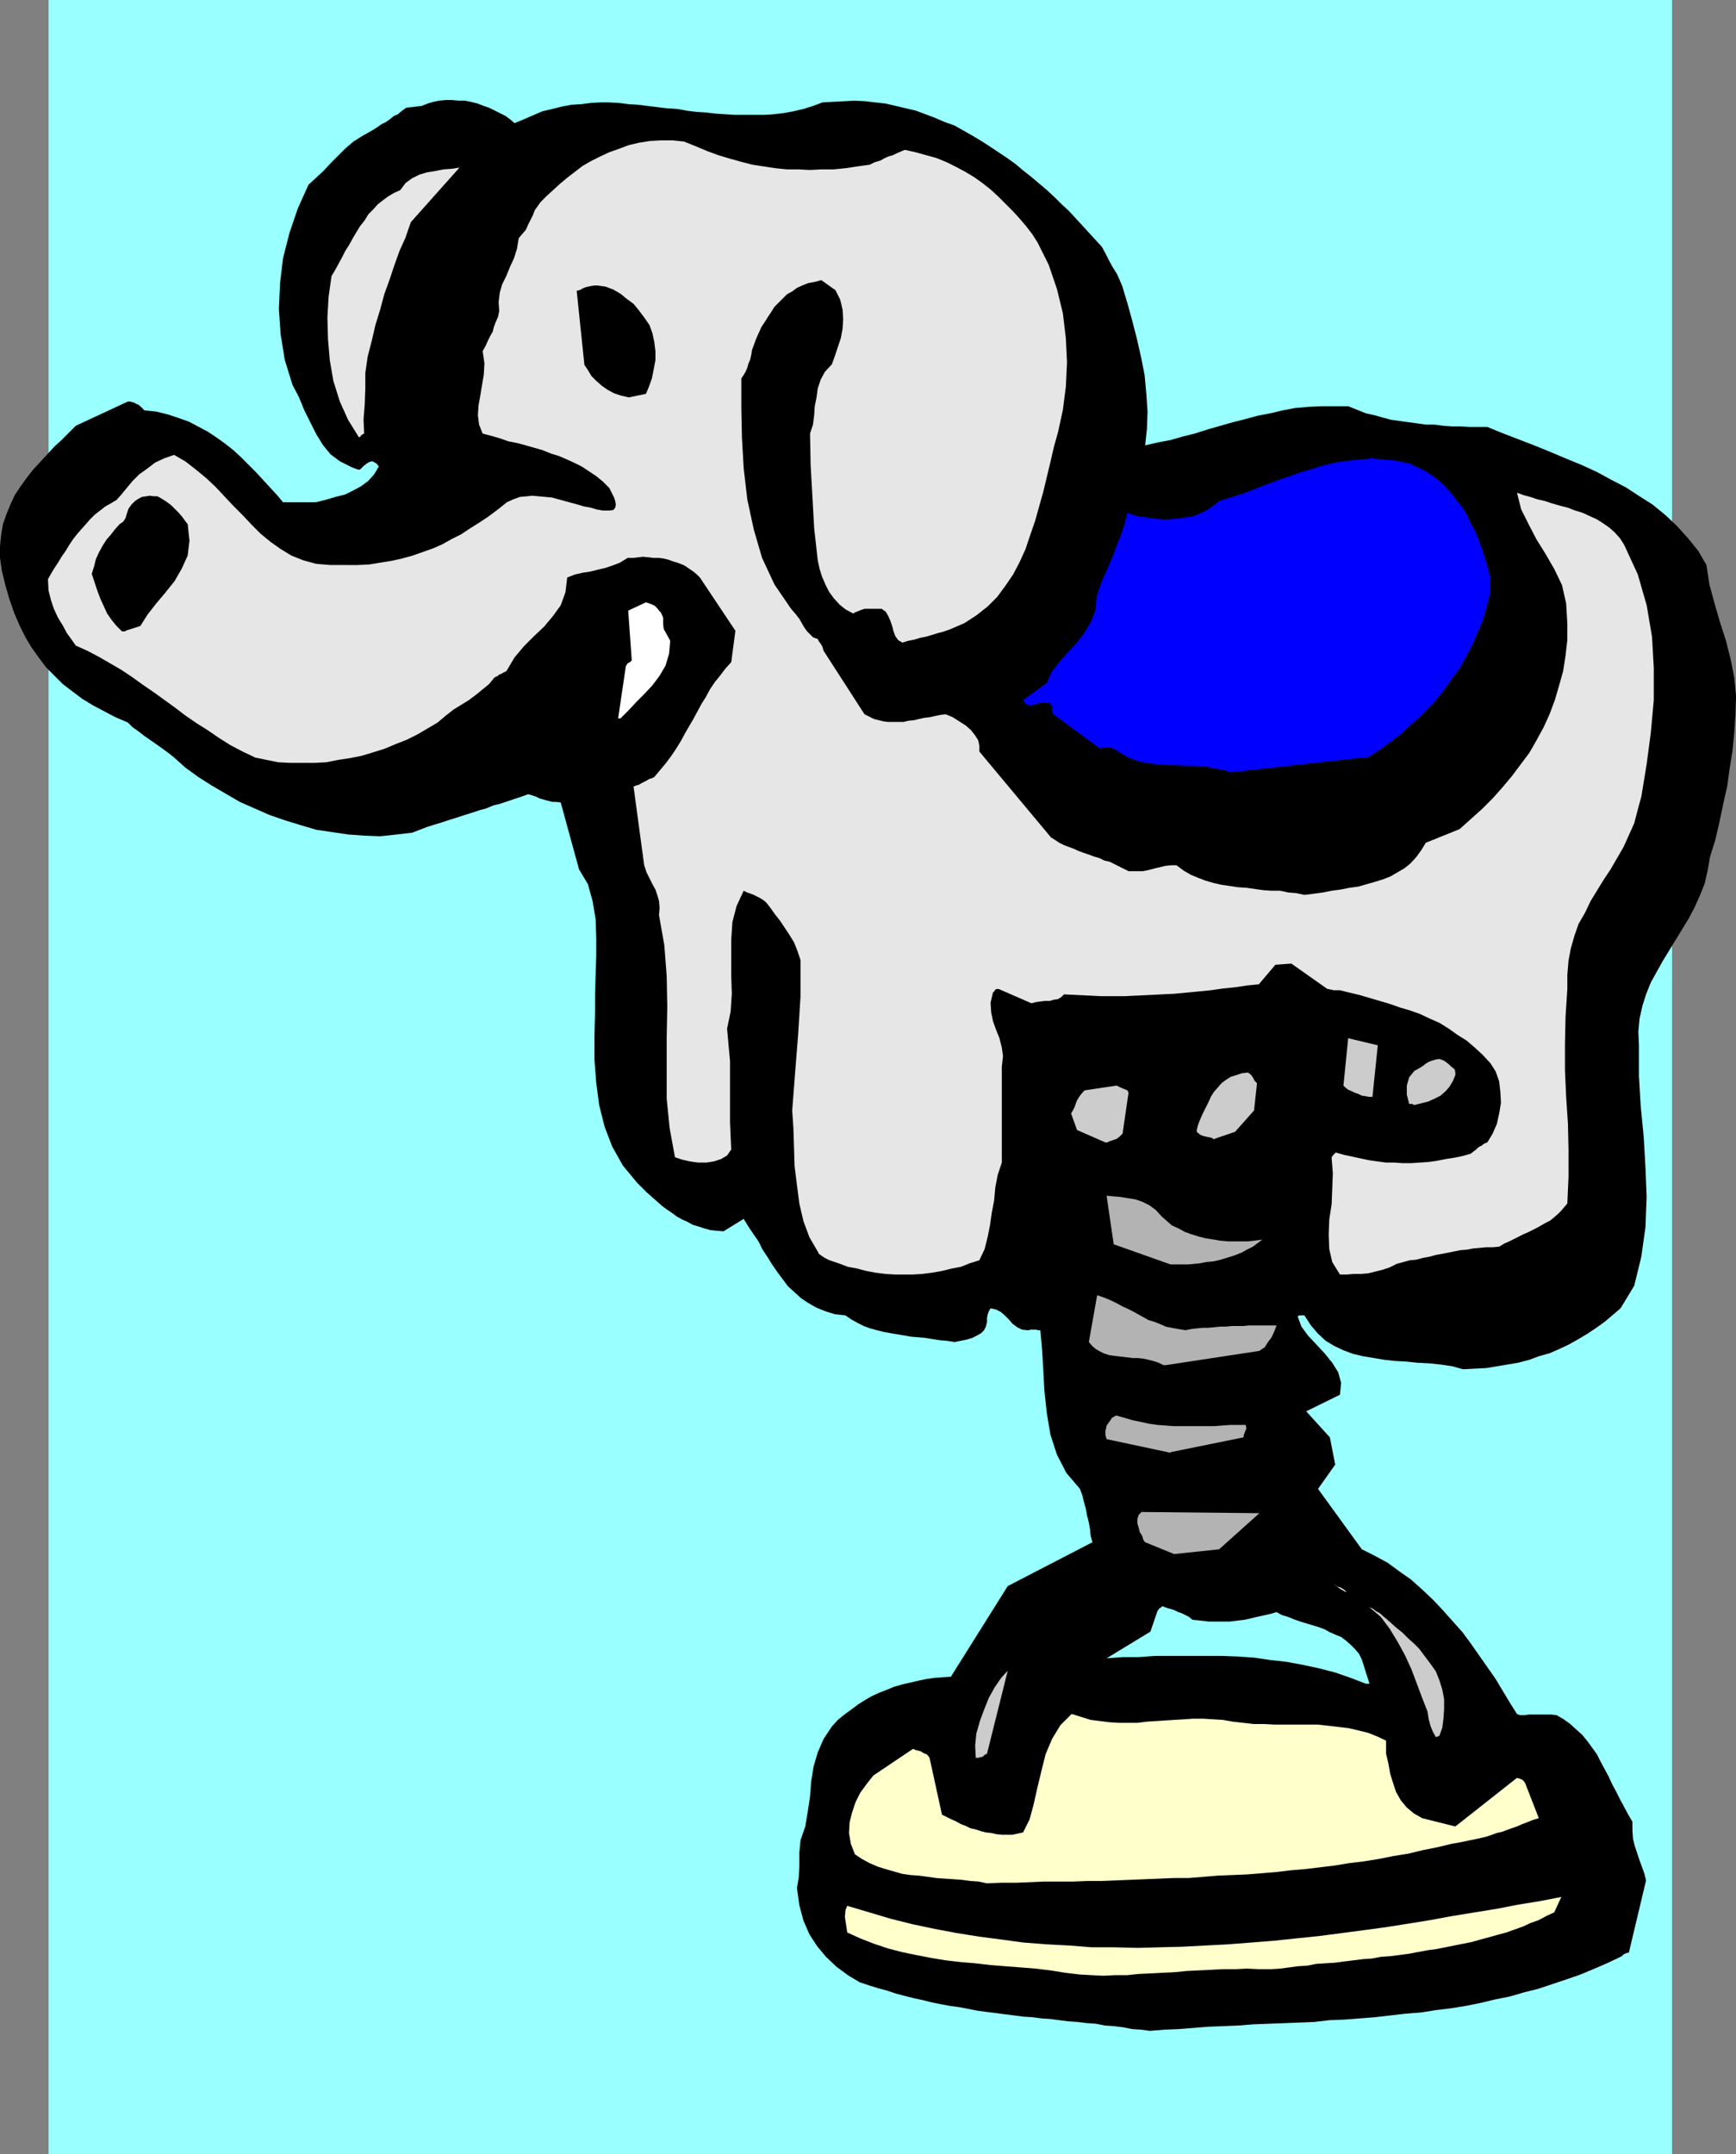 <?xml version="1.0" encoding="UTF-8" standalone="no"?>
<svg
   version="1.0"
   width="125.361mm"
   height="155.497mm"
   id="svg22"
   sodipodi:docname="Playground Toy.wmf"
   xmlns:inkscape="http://www.inkscape.org/namespaces/inkscape"
   xmlns:sodipodi="http://sodipodi.sourceforge.net/DTD/sodipodi-0.dtd"
   xmlns="http://www.w3.org/2000/svg"
   xmlns:svg="http://www.w3.org/2000/svg">
  <rect width="100%" height="100%" fill="#808080" stroke="none"/>
  <sodipodi:namedview
     id="namedview22"
     pagecolor="#ffffff"
     bordercolor="#000000"
     borderopacity="0.25"
     inkscape:showpageshadow="2"
     inkscape:pageopacity="0.0"
     inkscape:pagecheckerboard="0"
     inkscape:deskcolor="#d1d1d1"
     inkscape:document-units="mm" />
  <defs
     id="defs1">
    <pattern
       id="WMFhbasepattern"
       patternUnits="userSpaceOnUse"
       width="6"
       height="6"
       x="0"
       y="0" />
  </defs>
  <path
     style="fill:#99ffff;fill-opacity:1;fill-rule:evenodd;stroke:none"
     d="M 456.353,587.707 H 13.251 V 0 H 456.353 v 587.707 z"
     id="path1" />
  <path
     style="fill:#000000;fill-opacity:1;fill-rule:evenodd;stroke:none"
     d="m 158.043,237.216 2.424,4.04 1.293,4.686 0.808,4.848 0.162,5.009 v 5.009 l -0.162,5.171 -0.162,5.333 v 4.848 l -0.162,6.464 v 6.464 l 0.485,6.302 0.808,6.14 1.454,5.817 2.101,5.494 2.909,5.171 3.878,4.686 1.293,1.293 1.293,1.293 1.454,1.293 1.293,1.131 1.454,1.293 1.293,0.97 1.454,0.97 1.293,0.97 1.454,0.808 1.454,0.646 1.454,0.808 1.616,0.485 1.454,0.485 1.778,0.485 1.616,0.162 1.939,0.162 5.494,-3.393 1.293,2.101 1.293,1.939 1.454,2.101 1.131,2.262 1.293,1.939 1.293,2.101 1.454,2.101 1.454,1.939 1.454,1.939 1.778,1.616 1.778,1.616 1.939,1.293 2.262,1.293 2.424,0.97 2.586,0.808 2.909,0.323 1.616,1.131 1.778,0.97 1.616,0.808 1.778,0.646 1.778,0.485 1.939,0.485 1.778,0.323 1.939,0.323 1.939,0.323 1.778,0.323 2.101,0.162 1.778,0.162 1.939,0.323 2.101,0.323 1.939,0.162 1.939,0.323 1.616,-0.323 1.616,-0.323 1.616,-0.485 1.293,-0.646 1.131,-0.646 0.808,-0.808 0.485,-0.97 0.323,-1.293 v -1.131 l 0.162,-0.808 0.323,-0.97 0.485,-0.808 1.454,0.323 1.293,0.646 1.131,0.97 1.131,1.131 0.97,1.131 1.293,0.97 1.293,0.646 1.616,0.162 h 0.323 l 0.323,-0.162 h 0.323 0.485 0.323 0.485 l 0.485,0.162 h 0.646 l 0.485,5.333 0.323,5.494 0.323,5.817 0.646,5.979 0.97,5.817 1.778,5.494 2.586,5.009 3.717,4.363 0.646,1.778 0.485,1.939 0.485,1.778 0.323,1.778 0.485,1.939 0.323,1.778 0.162,1.778 0.485,1.778 -23.109,11.958 -15.513,24.723 -2.262,0.162 -2.262,0.162 -2.262,0.323 -2.262,0.485 -2.101,0.485 -2.101,0.485 -2.262,0.646 -1.939,0.808 -2.101,0.808 -2.101,0.97 -1.939,1.131 -1.778,1.131 -1.939,1.454 -1.778,1.293 -1.778,1.454 -1.616,1.778 -2.262,3.393 -1.616,3.717 -1.131,3.878 -0.646,4.04 -0.323,4.201 -0.646,4.201 -0.646,3.878 -1.293,3.717 -0.323,3.393 v 3.555 l -0.162,3.232 -0.485,2.909 0.646,4.686 1.131,4.201 1.616,3.717 2.101,3.232 2.424,2.909 2.909,2.747 3.07,2.262 3.232,1.939 2.424,0.808 2.586,0.808 2.424,0.646 2.424,0.808 2.424,0.646 2.586,0.646 2.262,0.485 2.586,0.646 2.424,0.485 2.586,0.485 2.424,0.323 2.586,0.485 2.424,0.485 2.424,0.323 2.586,0.323 2.424,0.323 2.586,0.323 2.424,0.323 2.586,0.162 2.424,0.323 2.424,0.162 2.424,0.323 2.586,0.323 2.424,0.162 2.586,0.323 2.424,0.162 2.424,0.485 2.424,0.162 2.586,0.323 2.424,0.485 2.424,0.162 2.424,0.323 4.04,-0.323 3.878,-0.162 4.04,-0.323 4.04,-0.323 4.202,-0.162 4.04,-0.162 4.04,-0.323 4.202,-0.162 4.202,-0.162 4.202,-0.162 4.04,-0.162 4.04,-0.485 4.202,-0.162 4.202,-0.323 4.04,-0.323 4.202,-0.485 4.202,-0.485 4.202,-0.323 4.04,-0.646 4.04,-0.485 4.04,-0.646 4.04,-0.808 4.04,-0.97 4.04,-0.808 3.878,-1.131 3.878,-0.97 3.878,-1.293 3.878,-1.293 3.717,-1.293 3.878,-1.616 3.717,-1.616 3.717,-1.778 0.485,-0.485 0.646,-0.323 0.646,-0.162 h 0.162 l 4.686,-19.714 -0.485,-1.939 -0.646,-1.778 -0.646,-1.778 -0.646,-1.939 -0.646,-1.939 -0.485,-1.939 -0.162,-2.262 v -2.424 l -1.131,-1.939 -1.131,-2.101 -1.131,-2.101 -0.97,-1.939 -1.131,-2.101 -0.97,-2.101 -1.131,-2.101 -1.131,-2.101 -0.97,-1.939 -1.293,-1.778 -1.293,-1.778 -1.454,-1.778 -1.454,-1.293 -1.778,-1.616 -1.778,-1.293 -1.939,-1.131 -1.454,-0.162 h -1.131 -0.97 -1.131 -0.97 -0.97 -0.97 l -1.131,0.162 h -0.323 -0.808 l -0.646,-0.162 -0.323,-0.162 -1.939,-3.07 -1.939,-3.232 -1.939,-3.232 -2.262,-3.232 -2.262,-3.232 -2.262,-3.232 -2.262,-3.07 -2.747,-3.07 -2.586,-2.909 -2.747,-2.909 -2.909,-2.747 -3.07,-2.747 -3.232,-2.262 -3.07,-2.262 -3.555,-1.939 -3.555,-1.778 -11.958,-16.482 4.686,-6.625 -1.454,-7.433 -6.464,-7.11 9.211,-4.525 0.323,-3.232 -0.808,-2.909 -1.616,-2.585 -2.101,-2.585 -2.262,-2.424 -2.262,-2.424 -1.778,-2.424 -0.97,-2.585 v -0.323 l 0.485,-0.162 h 0.485 0.808 l 1.778,2.747 1.939,2.262 2.101,1.939 2.424,1.454 2.424,1.131 2.586,0.97 2.747,0.646 2.909,0.485 2.909,0.485 2.909,0.323 3.07,0.162 3.07,0.323 3.232,0.162 3.07,0.323 3.232,0.485 2.909,0.808 3.07,-0.162 3.232,-0.162 2.909,-0.485 2.909,-0.485 2.909,-0.485 3.07,-0.808 2.586,-0.97 2.909,-0.808 2.586,-1.131 2.747,-1.293 2.586,-1.454 2.424,-1.454 2.424,-1.616 2.262,-1.616 2.101,-1.778 2.262,-1.939 3.717,-6.14 1.939,-7.918 1.131,-8.08 0.323,-8.241 -0.323,-8.08 -0.485,-8.403 -0.808,-8.241 -0.485,-8.241 v -8.403 l -0.162,-3.717 0.323,-3.555 0.808,-3.555 0.97,-3.07 1.293,-3.232 1.616,-2.909 1.616,-2.909 1.778,-2.909 1.778,-2.909 1.778,-2.909 1.778,-2.909 1.616,-3.07 1.454,-3.232 1.293,-3.232 0.808,-3.555 0.646,-3.717 1.454,-4.686 1.131,-4.848 0.97,-4.686 1.131,-5.009 0.646,-4.686 0.808,-5.009 0.485,-5.009 0.323,-5.009 0.162,-5.009 -0.485,-5.009 -0.97,-4.848 -1.293,-5.171 -1.616,-5.009 -1.454,-5.009 -1.454,-5.333 -0.808,-5.332 -2.262,-3.878 -2.747,-3.393 -3.07,-3.393 -3.07,-2.909 -3.555,-2.909 -3.555,-2.262 -3.717,-2.424 -4.04,-2.101 -3.878,-2.101 -4.202,-1.939 -4.363,-1.778 -4.202,-1.778 -4.363,-1.778 -4.202,-1.616 -4.202,-1.616 -4.363,-1.778 h -2.424 -2.424 l -2.424,-0.162 h -2.424 l -2.424,-0.162 -2.262,-0.323 h -2.424 l -2.262,-0.323 -2.424,-0.323 -2.262,-0.323 -2.424,-0.323 -2.424,-0.646 -2.262,-0.646 -2.262,-0.485 -2.424,-0.97 -2.424,-0.97 h -3.717 -3.555 l -3.555,0.162 -3.717,0.323 -3.394,0.646 -3.394,0.808 -3.394,0.646 -3.555,0.97 -3.232,0.808 -3.394,0.97 -3.394,0.97 -3.555,1.131 -3.232,0.808 -3.394,0.97 -3.394,0.646 -3.555,0.808 0.485,-4.525 0.162,-4.686 -0.323,-4.848 -0.485,-5.171 -0.97,-4.848 -1.131,-5.009 -1.293,-5.009 -1.293,-4.686 -0.646,-2.101 -0.646,-2.262 -0.808,-1.939 -0.808,-1.778 -1.131,-1.778 -0.97,-1.778 -0.97,-1.939 -0.97,-1.778 -1.778,-1.939 -1.778,-1.939 -1.778,-1.939 -1.778,-1.939 -1.939,-2.101 -1.939,-1.778 -1.939,-1.939 -2.101,-1.939 -2.101,-1.778 -2.101,-1.778 -2.262,-1.778 -2.101,-1.778 -2.262,-1.616 -2.424,-1.616 -2.424,-1.616 -2.262,-1.454 -2.424,-1.454 -2.586,-1.454 -2.262,-1.293 -2.747,-0.97 -2.586,-1.131 -2.586,-0.97 -2.586,-0.97 -2.747,-0.646 -2.747,-0.646 -2.747,-0.646 -2.909,-0.323 -2.747,-0.323 -2.909,-0.162 -2.747,0.162 -3.07,0.162 -2.909,0.162 -2.586,0.97 -2.586,0.808 -2.747,0.646 -2.586,0.485 -2.747,0.323 -2.586,0.162 h -2.586 -2.747 -2.586 l -2.747,-0.162 -2.586,-0.162 -2.747,-0.323 -2.586,-0.162 -2.586,-0.323 -2.747,-0.485 -2.586,-0.162 -2.747,-0.323 -2.586,-0.323 -2.586,-0.323 -2.586,-0.162 -2.586,-0.323 -2.747,-0.162 h -2.586 l -2.586,0.162 -2.586,0.323 -2.586,0.162 -2.586,0.485 -2.586,0.646 -2.747,0.646 -2.262,0.97 -2.586,1.131 -2.747,1.131 -1.131,-0.97 -1.293,-0.97 -1.293,-0.646 -1.616,-0.808 -1.616,-0.808 -1.454,-0.485 -1.616,-0.646 -1.939,-0.485 -1.616,-0.323 h -1.778 l -1.778,-0.162 h -1.616 l -1.778,0.162 -1.616,0.323 -1.616,0.485 -1.616,0.646 -4.202,0.485 -1.131,0.808 -1.131,0.97 -1.131,0.485 -0.97,0.808 -1.131,0.808 -1.293,0.646 -1.131,0.808 -1.293,0.808 -2.586,1.454 -2.586,1.616 -2.262,1.939 -1.939,1.939 -2.101,2.101 -1.939,2.101 -2.101,1.939 -1.939,1.778 -2.909,6.464 -2.262,6.625 -1.778,6.948 -0.808,6.787 -0.323,7.11 0.485,6.948 1.131,6.948 2.101,6.787 1.778,3.393 1.454,3.555 1.616,3.232 1.616,3.232 1.778,2.909 2.101,2.585 2.586,1.939 3.232,1.616 0.808,0.323 0.97,0.323 h 0.323 0.162 l 0.97,-0.97 0.808,-0.646 0.808,-0.485 0.808,-0.162 0.323,0.162 0.808,0.485 0.646,0.808 -0.162,0.162 -1.131,1.939 -1.616,1.778 -1.939,1.454 -2.101,1.131 -2.262,1.131 -2.586,0.646 -2.747,0.808 -2.586,0.646 H 85.001 83.546 82.415 81.445 80.476 79.345 78.214 77.244 l -1.778,-2.101 -1.939,-2.101 -1.778,-1.939 -1.939,-2.101 -1.939,-1.939 -2.101,-2.101 -2.101,-1.939 -2.262,-1.778 -2.262,-1.616 -2.424,-1.616 -2.424,-1.293 -2.747,-1.454 -2.747,-0.97 -2.909,-0.97 -3.232,-0.808 -3.232,-0.323 -0.646,-0.646 -0.485,-0.485 -0.646,-0.485 -0.485,-0.162 -0.485,-0.323 -0.646,-0.162 -0.646,-0.162 h -0.485 l -14.221,6.625 -1.939,1.939 -1.939,1.939 -1.939,1.778 -1.939,2.101 -1.939,2.101 -1.939,2.101 -1.778,2.262 -1.616,2.262 -1.616,2.424 -1.131,2.424 -1.131,2.747 -0.97,2.747 -0.485,2.909 L 0,148.987 v 3.232 l 0.485,3.393 0.97,4.04 1.131,3.878 1.293,3.717 1.454,3.393 1.616,3.232 1.616,2.747 2.101,2.909 1.939,2.585 2.262,2.262 2.262,2.262 2.747,2.101 2.586,1.939 2.909,1.778 3.07,1.616 3.07,1.616 3.394,1.454 1.293,1.293 1.616,1.131 1.454,1.131 1.616,1.131 1.616,1.131 1.616,1.131 1.778,1.293 1.616,1.293 3.07,2.747 3.555,2.585 3.555,2.262 3.878,2.262 3.878,2.262 4.04,1.778 4.04,1.778 4.202,1.454 4.202,1.293 4.363,1.293 4.363,0.646 4.363,0.646 4.525,0.323 4.202,0.162 4.525,-0.485 4.202,-0.485 2.101,-0.808 2.101,-0.808 2.101,-0.646 2.101,-0.646 1.939,-0.646 2.101,-0.646 1.939,-0.646 2.101,-0.646 1.939,-0.646 1.778,-0.485 1.939,-0.808 1.939,-0.485 1.939,-0.646 1.939,-0.646 1.939,-0.646 1.778,-0.646 1.131,0.323 0.97,0.323 0.97,0.485 1.131,0.323 1.131,0.323 1.293,0.323 h 0.97 l 1.293,0.162 z"
     id="path2" />
  <path
     style="fill:#ffffcc;fill-opacity:1;fill-rule:evenodd;stroke:none"
     d="m 294.755,538.745 3.07,0.162 3.232,0.162 3.394,-0.162 h 3.232 l 3.07,-0.323 3.394,-0.162 3.232,-0.162 3.232,-0.162 3.232,-0.323 3.394,-0.162 3.232,-0.162 3.394,-0.162 h 3.232 l 3.232,-0.162 3.394,0.162 h 3.232 l 2.424,-0.162 2.424,-0.323 2.424,-0.323 2.586,-0.162 2.424,-0.485 2.586,-0.162 2.586,-0.162 2.424,-0.323 2.586,-0.323 2.586,-0.323 2.424,-0.162 2.586,-0.485 2.424,-0.162 2.586,-0.323 2.424,-0.323 2.586,-0.485 2.586,-0.485 2.424,-0.323 2.424,-0.485 2.424,-0.485 2.424,-0.485 2.424,-0.485 2.262,-0.646 2.424,-0.646 2.262,-0.646 2.424,-0.646 2.262,-0.808 2.262,-0.808 2.101,-0.97 2.262,-0.808 2.101,-1.131 2.101,-0.97 1.939,-4.201 -5.818,1.131 -5.979,0.97 -5.818,1.131 -5.979,0.97 -5.979,0.97 -6.141,1.131 -5.979,0.97 -6.141,0.97 -5.979,0.808 -6.141,0.808 -6.141,0.808 -6.302,0.646 -6.141,0.646 -6.141,0.485 -6.302,0.485 -6.141,0.323 -6.141,0.323 -6.302,0.162 -6.141,0.162 -6.302,-0.162 h -6.141 l -6.141,-0.485 -6.141,-0.323 -6.302,-0.485 -5.979,-0.808 -6.141,-0.808 -6.141,-0.97 -5.979,-1.131 -6.141,-1.293 -5.818,-1.454 -5.979,-1.778 -5.979,-1.778 -0.485,1.131 -0.162,1.939 0.323,2.101 0.323,2.101 3.555,1.616 3.717,1.454 3.878,1.293 3.717,0.97 3.878,0.808 4.202,0.808 3.878,0.646 4.202,0.485 3.878,0.323 4.202,0.485 4.04,0.323 4.202,0.323 4.04,0.323 4.04,0.485 4.04,0.646 z"
     id="path3" />
  <path
     style="fill:#ffffcc;fill-opacity:1;fill-rule:evenodd;stroke:none"
     d="m 269.384,513.86 3.878,-0.162 h 4.04 l 3.878,-0.162 3.878,-0.162 h 4.04 3.878 l 4.04,-0.162 h 3.878 l 3.878,-0.162 4.04,-0.162 3.878,-0.162 4.04,-0.162 3.878,-0.162 h 3.878 l 4.04,-0.323 3.878,-0.323 4.04,-0.162 3.878,-0.162 4.04,-0.323 3.878,-0.323 4.04,-0.485 3.878,-0.323 4.04,-0.485 4.04,-0.485 3.878,-0.646 4.04,-0.485 4.04,-0.646 4.04,-0.808 4.04,-0.646 4.04,-0.97 4.04,-0.808 4.04,-0.97 1.939,-0.323 1.616,-0.323 1.454,-0.323 1.616,-0.323 1.454,-0.323 1.293,-0.323 1.454,-0.485 1.293,-0.485 1.454,-0.323 1.293,-0.485 1.293,-0.485 1.454,-0.485 1.454,-0.646 1.293,-0.485 1.616,-0.646 1.616,-0.485 -3.717,-9.534 -0.323,-0.485 -0.485,-0.485 -0.808,-0.323 -0.646,-0.162 -16.806,13.25 -9.05,-2.262 -2.262,-1.293 -1.939,-1.616 -1.616,-1.939 -1.293,-2.262 -0.808,-2.424 -0.808,-2.585 -0.485,-2.747 -0.646,-2.747 v -0.97 -0.97 -0.808 -0.808 l -2.424,-1.131 -2.424,-0.97 -2.586,-0.646 -2.747,-0.646 -2.747,-0.323 -2.747,-0.323 -2.909,-0.323 h -2.909 -3.07 -2.747 -3.07 l -2.909,-0.162 h -2.909 l -2.747,-0.323 -2.909,-0.323 -2.747,-0.485 -2.747,-0.162 -2.586,-0.162 h -2.586 l -2.424,0.162 -2.747,0.162 -2.586,0.162 -2.424,0.162 -2.586,0.162 -2.586,0.323 h -2.424 -2.586 l -2.586,-0.162 -2.586,-0.323 -2.586,-0.323 -2.586,-0.808 -2.586,-0.808 -3.07,3.07 -2.262,3.717 -1.778,4.201 -1.131,4.525 -1.131,4.686 -0.97,4.363 -1.131,4.201 -1.778,3.555 -1.454,0.323 -1.454,0.323 h -1.293 -1.616 l -1.454,-0.162 -1.454,-0.323 -1.454,-0.162 -1.293,-0.323 -1.454,-0.485 -1.454,-0.323 -1.293,-0.646 -1.293,-0.485 -1.454,-0.808 -1.131,-0.485 -1.293,-0.646 -1.293,-0.646 -3.394,-15.513 -0.323,-0.485 -0.485,-0.485 -0.485,-0.162 -0.646,-0.323 -0.485,-0.323 -0.646,-0.162 -0.646,-0.162 -0.808,-0.323 -10.827,7.272 -1.778,2.262 -1.778,2.424 -1.293,2.585 -0.97,2.909 -0.646,2.585 -0.162,2.909 0.485,2.909 1.131,2.909 1.939,1.293 2.101,1.131 2.262,0.97 2.101,0.646 2.262,0.646 2.262,0.646 2.262,0.323 2.262,0.162 2.424,0.323 2.262,0.323 2.262,0.162 2.424,0.162 2.262,0.162 2.424,0.323 2.262,0.162 2.262,0.485 z"
     id="path4" />
  <path
     style="fill:#cccccc;fill-opacity:1;fill-rule:evenodd;stroke:none"
     d="m 267.283,479.441 h 0.485 l 0.485,-0.162 0.485,-0.485 0.646,-0.323 5.656,-22.623 -1.778,1.939 -1.778,2.585 -1.616,2.909 -1.293,3.232 -1.131,3.07 -0.97,3.393 -0.323,3.232 0.162,3.393 v 0 h 0.646 0.162 0.162 v 0 z"
     id="path5" />
  <path
     style="fill:#cccccc;fill-opacity:1;fill-rule:evenodd;stroke:none"
     d="m 392.845,473.624 0.808,-2.262 0.323,-2.585 0.162,-2.424 v -2.747 l -0.485,-2.585 -0.808,-2.585 -0.97,-2.424 -1.616,-2.262 -1.454,-1.939 -1.454,-1.939 -1.454,-1.454 -1.616,-1.454 -1.454,-1.454 -1.616,-1.293 -1.454,-1.293 -1.454,-1.293 -0.808,-0.646 -0.485,-0.485 -0.646,-0.485 -0.646,-0.323 -0.485,-0.323 -0.323,-0.323 -0.646,-0.323 -0.485,-0.162 3.07,2.585 2.424,3.232 2.262,3.717 1.939,3.555 1.778,3.878 1.454,3.878 1.454,3.878 1.454,3.717 0.323,2.101 0.485,1.778 0.646,1.616 0.808,1.454 h 0.162 l 0.323,-0.162 0.485,-0.162 z"
     id="path6" />
  <path
     style="fill:#99ffff;fill-opacity:1;fill-rule:evenodd;stroke:none"
     d="m 372.645,459.242 0.162,0.162 h 0.485 0.323 0.162 l -2.101,-6.625 -0.808,-1.616 -1.131,-1.293 -1.131,-1.131 -1.293,-1.131 -1.293,-0.97 -1.616,-0.646 -1.454,-0.646 -1.454,-0.808 -1.778,-0.646 -1.616,-0.485 -1.616,-0.485 -1.616,-0.485 -1.778,-0.646 -1.616,-0.646 -1.616,-0.485 -1.454,-0.808 -1.616,0.485 -1.454,0.323 -1.454,0.323 -1.454,0.323 -1.293,0.323 -1.454,0.323 -1.454,0.162 -1.293,0.162 -1.293,0.162 h -1.454 -1.454 -1.293 -1.454 l -1.454,-0.162 -1.454,-0.162 -1.616,-0.162 -0.97,-0.808 -0.97,-0.485 -0.97,-0.485 -0.97,-0.323 -0.97,-0.485 -0.97,-0.323 -1.131,-0.323 -1.293,-0.485 -0.485,0.485 h -0.162 l -0.162,0.162 -0.485,0.646 -1.939,5.656 -11.958,7.272 4.525,-0.323 h 4.202 l 4.525,-0.323 h 4.525 4.525 4.525 4.525 l 4.525,0.162 4.525,0.323 4.363,0.646 4.363,0.485 4.363,0.808 4.525,0.97 4.363,1.131 4.202,1.454 4.202,1.616 v 0 z"
     id="path7" />
  <path
     style="fill:#ffffff;fill-opacity:1;fill-rule:evenodd;stroke:none"
     d="m 366.989,433.872 -0.485,-0.323 -0.485,-0.323 -0.97,-0.323 -0.97,-0.646 0.162,0.162 0.485,0.323 0.646,0.485 0.808,0.485 0.808,0.485 0.323,0.162 h 0.162 z"
     id="path8" />
  <path
     style="fill:#b3b3b3;fill-opacity:1;fill-rule:evenodd;stroke:none"
     d="m 320.449,424.015 12.281,-1.293 10.989,-9.857 -32.158,-0.323 -0.808,0.808 -0.323,1.131 v 1.131 l 0.323,1.131 0.323,1.293 0.646,0.97 0.323,1.131 0.485,0.646 z"
     id="path9" />
  <path
     style="fill:#b3b3b3;fill-opacity:1;fill-rule:evenodd;stroke:none"
     d="m 319.48,396.221 19.877,-4.04 0.162,-0.808 0.323,-0.808 0.323,-0.808 -0.162,-0.97 h -2.262 -1.939 l -2.262,0.162 -2.101,0.162 h -2.262 -2.101 -2.262 -2.262 -2.262 l -2.101,-0.162 -2.262,-0.162 -2.262,-0.323 -2.262,-0.485 -2.262,-0.485 -2.262,-0.646 -2.262,-0.646 -1.131,0.646 -0.646,0.97 -0.808,1.131 -0.323,1.454 v 0.485 0.646 l 0.162,0.646 0.162,0.485 17.453,3.717 v 0 z"
     id="path10" />
  <path
     style="fill:#b3b3b3;fill-opacity:1;fill-rule:evenodd;stroke:none"
     d="m 318.187,372.468 25.533,-3.878 0.646,-0.485 0.808,-0.485 0.485,-0.808 0.646,-0.97 0.646,-0.808 0.485,-0.97 0.485,-1.131 0.485,-1.293 h -1.454 -1.454 -1.616 -1.454 -1.616 l -1.454,0.162 h -1.616 -1.616 l -1.616,0.162 h -1.454 l -1.616,0.162 -1.778,0.162 h -1.454 l -1.616,0.162 -1.454,0.162 -1.616,0.323 -1.939,-0.323 -1.778,-0.323 -1.616,-0.323 -1.454,-0.646 -1.616,-0.646 -1.616,-0.485 -1.454,-0.808 -1.454,-0.808 -1.454,-0.808 -1.293,-0.646 -1.454,-0.646 -1.454,-0.808 -1.293,-0.646 -1.454,-0.646 -1.293,-0.485 -1.454,-0.485 -2.262,12.766 0.97,1.131 0.97,0.808 1.131,0.646 0.97,0.485 1.454,0.485 1.131,0.162 1.293,0.162 1.454,0.162 1.293,0.162 1.293,0.162 h 1.454 l 1.454,0.162 1.454,0.323 1.293,0.323 1.454,0.485 1.293,0.646 h 0.162 0.162 0.162 0.162 z"
     id="path11" />
  <path
     style="fill:#b3b3b3;fill-opacity:1;fill-rule:evenodd;stroke:none"
     d="m 319.48,344.997 h 1.616 1.454 1.778 l 1.616,-0.162 1.616,-0.162 1.616,-0.323 1.778,-0.162 1.616,-0.323 1.616,-0.485 1.616,-0.485 1.454,-0.485 1.616,-0.646 1.454,-0.808 1.616,-0.808 1.293,-0.97 1.293,-0.97 -1.131,0.162 -1.293,0.162 -1.454,0.162 h -1.778 -1.778 -1.939 l -1.939,-0.162 -1.939,-0.323 -2.101,-0.323 -1.939,-0.485 -2.101,-0.646 -1.778,-0.646 -1.778,-0.97 -1.778,-0.808 -1.454,-1.293 -1.293,-1.131 -1.616,-1.778 -1.778,-1.293 -1.939,-0.97 -1.939,-0.646 -2.101,-0.323 -1.939,-0.323 -1.939,-0.162 -1.778,-0.162 1.939,13.25 15.513,5.494 z"
     id="path12" />
  <path
     style="fill:#cccccc;fill-opacity:1;fill-rule:evenodd;stroke:none"
     d="m 301.704,311.709 h 0.485 l 0.646,-0.323 0.97,-0.323 0.97,-0.323 0.162,-0.162 0.485,-0.323 0.323,-0.323 0.646,-0.646 1.616,-11.15 -0.323,-0.646 -0.808,-0.323 -1.131,-0.485 -0.97,-0.485 -8.726,1.293 -0.646,0.646 -0.646,0.808 -0.323,0.485 -0.485,0.808 -0.323,0.808 -0.323,0.97 -0.485,0.97 -0.485,0.808 1.616,4.525 z"
     id="path13" />
  <path
     style="fill:#cccccc;fill-opacity:1;fill-rule:evenodd;stroke:none"
     d="m 331.438,310.74 5.656,-1.939 5.171,-5.817 0.808,-7.433 -0.646,-0.646 -0.485,-0.97 -0.485,-0.646 -0.808,-0.646 -1.616,0.162 -1.454,0.485 -1.616,0.485 -1.293,0.808 -1.293,0.97 -0.97,1.131 -1.131,1.293 -0.808,1.293 -0.646,1.454 -0.485,0.97 -0.646,1.293 -0.485,0.97 -0.485,1.131 -0.485,1.131 -0.323,0.97 -0.323,1.293 0.162,0.485 0.485,0.323 0.323,0.323 0.808,0.323 0.646,0.162 0.808,0.162 0.808,0.162 0.808,0.485 v 0 z"
     id="path14" />
  <path
     style="fill:#cccccc;fill-opacity:1;fill-rule:evenodd;stroke:none"
     d="m 385.896,301.529 1.939,-0.485 1.939,-0.485 1.778,-0.808 1.616,-0.808 1.454,-1.293 0.97,-1.131 0.97,-1.616 0.646,-1.616 v -0.646 l -0.162,-0.808 -0.323,-0.323 -0.646,-0.485 -0.646,-0.646 -0.646,-0.485 -0.646,-0.485 -1.293,-0.485 -0.97,0.162 -1.131,0.323 -0.808,0.323 -0.808,0.485 -0.808,0.646 -0.808,0.485 -0.808,0.485 -0.646,0.323 -1.454,1.778 -0.646,2.262 v 2.424 l 0.646,2.585 h 0.162 0.323 0.323 l 0.646,0.323 v 0 z"
     id="path15" />
  <path
     style="fill:#cccccc;fill-opacity:1;fill-rule:evenodd;stroke:none"
     d="m 373.615,299.267 h 0.162 0.485 0.323 v 0 l 1.454,-14.058 -8.08,-1.939 -1.293,12.927 0.485,0.485 0.808,0.646 0.808,0.323 0.97,0.485 0.97,0.323 0.97,0.485 1.131,0.162 z"
     id="path16" />
  <path
     style="fill:#0000ff;fill-opacity:1;fill-rule:evenodd;stroke:none"
     d="m 335.963,210.715 37.652,-4.201 2.909,-1.939 2.747,-1.939 2.909,-2.262 2.424,-2.262 2.747,-2.424 2.424,-2.424 2.424,-2.585 2.262,-2.909 1.939,-2.747 2.101,-2.909 1.778,-3.232 1.616,-3.07 1.454,-3.393 1.454,-3.393 0.97,-3.555 0.97,-3.717 v -1.293 -0.97 -0.97 -0.97 l -0.646,-2.585 -0.808,-2.585 -0.808,-2.585 -0.97,-2.585 -0.808,-2.101 -1.293,-2.262 -0.97,-2.262 -1.293,-2.101 -1.454,-1.778 -1.293,-1.778 -1.616,-1.778 -1.616,-1.616 -1.778,-1.454 -2.101,-1.454 -2.101,-0.97 -2.262,-1.131 -3.555,-0.808 -3.394,-0.323 -3.555,-0.323 -3.394,0.323 -3.232,0.323 -3.394,0.485 -3.394,0.808 -3.07,0.97 -3.232,0.97 -3.232,1.131 -3.232,1.131 -3.07,1.131 -3.232,1.293 -3.07,1.131 -3.07,0.97 -3.07,0.97 -1.454,1.131 -1.293,0.97 -1.454,0.808 -1.454,0.646 -1.616,0.646 -1.454,0.162 -1.778,0.323 -1.616,0.162 -1.616,0.162 h -1.616 l -1.616,-0.162 -1.616,-0.162 -1.778,-0.323 -1.616,-0.162 -1.616,-0.485 -1.454,-0.485 -0.808,3.232 -0.97,2.909 -1.131,2.747 -0.97,2.747 -1.131,2.585 -1.293,2.909 -1.131,2.747 -0.97,3.07 -0.323,3.717 -1.293,3.232 -1.778,2.909 -2.262,2.909 -2.424,2.585 -2.262,2.585 -1.939,2.585 -1.293,2.909 -6.464,4.686 0.646,0.97 0.808,0.485 h 0.97 l 0.97,-0.323 1.131,-0.323 1.131,-0.162 h 0.97 l 0.808,0.323 0.485,0.808 v 0.646 0.646 l 0.323,0.808 12.766,9.372 0.646,-0.162 0.323,-0.162 h 0.323 0.323 0.485 0.485 l 0.485,0.162 0.646,0.162 1.778,1.131 1.616,0.97 1.778,0.808 1.939,0.646 1.939,0.323 1.939,0.323 2.101,0.162 2.101,0.162 h 2.101 l 2.101,0.162 h 2.101 l 2.101,0.162 2.101,0.162 2.262,0.485 2.101,0.323 1.939,0.646 z"
     id="path17" />
  <path
     style="fill:#ffffff;fill-opacity:1;fill-rule:evenodd;stroke:none"
     d="m 169.355,196.01 2.262,-2.262 2.101,-2.262 2.262,-2.262 2.101,-2.262 1.939,-2.585 1.616,-2.747 0.97,-3.232 0.323,-3.555 -0.97,-1.778 -0.808,-1.454 -0.162,-1.293 v -1.778 l -0.323,-0.808 -0.323,-0.646 -0.485,-0.485 -0.485,-0.646 -0.646,-0.646 -0.646,-0.323 -0.808,-0.323 -0.97,-0.323 -4.848,2.262 0.97,13.574 -0.162,0.162 -0.323,0.323 -0.646,0.323 -0.485,0.808 -2.101,14.22 h 0.162 0.162 0.323 v 0 z"
     id="path18" />
  <path
     style="fill:#e6e6e6;fill-opacity:1;fill-rule:evenodd;stroke:none"
     d="m 99.383,118.285 -0.162,-3.878 0.323,-4.04 0.162,-4.363 v -4.201 l 0.646,-4.525 1.131,-4.363 0.97,-4.201 1.293,-4.201 1.131,-4.201 1.454,-4.04 1.293,-3.878 1.454,-4.04 0.808,-1.778 0.808,-1.778 0.646,-1.939 0.808,-2.262 13.251,-14.866 -2.101,0.323 -2.262,0.162 -2.424,0.485 -2.101,0.323 -2.101,0.646 -1.939,0.97 -1.778,1.293 -1.454,1.939 -1.778,0.808 -1.616,0.97 -1.293,0.97 -1.454,1.131 -1.293,1.454 -1.293,1.293 -0.97,1.616 -1.293,1.616 -0.97,1.616 -0.97,1.616 -0.97,1.778 -1.131,1.778 -0.808,1.616 -0.97,1.778 -0.97,1.778 -0.97,1.616 -0.808,5.656 -0.323,5.656 0.162,5.979 0.485,5.656 0.97,5.656 1.778,5.656 2.262,5.009 2.909,4.686 h 0.323 l 0.323,-0.485 0.485,-0.323 z"
     id="path19" />
  <path
     style="fill:#e6e6e6;fill-opacity:1;fill-rule:evenodd;stroke:none"
     d="m 175.819,236.085 0.646,1.939 0.808,1.616 0.808,1.616 0.808,1.454 0.485,1.454 0.485,1.616 0.162,1.939 -0.162,1.939 1.454,8.241 0.646,8.403 0.162,8.403 -0.162,8.403 v 8.403 8.241 l 0.808,8.08 1.454,7.918 1.939,0.646 2.101,0.485 2.262,0.323 h 2.262 l 2.101,-0.323 1.939,-0.646 1.616,-0.97 1.131,-1.616 -0.323,-7.433 v -8.241 -8.403 l -0.808,-8.888 0.97,-4.686 0.323,-4.848 -0.162,-5.009 v -5.009 -4.686 l 0.323,-4.848 1.131,-4.363 1.939,-4.201 0.97,0.485 0.97,0.323 0.808,0.323 0.97,0.485 0.646,0.323 0.808,0.485 0.646,0.485 0.485,0.485 1.131,1.454 1.131,1.616 1.293,1.616 1.293,1.939 1.293,1.939 1.293,2.101 0.97,2.424 0.808,2.424 v 10.019 l -0.646,10.342 -0.808,10.18 -0.808,10.503 0.323,4.848 0.162,5.009 0.162,5.332 0.646,5.171 0.646,5.009 1.131,4.848 1.616,4.363 2.262,3.878 0.323,0.646 0.646,0.485 0.97,0.646 1.293,0.646 2.424,0.808 2.586,0.97 2.586,0.485 2.424,0.646 2.586,0.485 2.586,0.323 2.586,0.162 h 2.586 2.586 l 2.424,-0.162 2.586,-0.323 2.747,-0.485 2.586,-0.646 2.586,-0.485 2.424,-0.97 2.586,-0.808 1.454,-3.07 0.808,-3.232 0.646,-3.232 0.485,-3.393 0.646,-3.393 0.323,-3.555 0.646,-3.393 1.131,-3.393 v -6.464 -6.625 -6.625 -6.464 l 0.323,-2.909 -0.323,-2.262 -0.646,-2.585 -0.97,-2.424 -0.808,-2.262 -0.485,-2.424 -0.162,-2.585 0.646,-2.747 0.323,-0.323 0.323,-0.485 0.323,-0.162 h 0.646 l 8.888,3.878 1.293,-0.323 1.131,-0.162 1.293,-0.162 h 1.293 l 1.131,-0.323 1.131,-0.162 0.97,-0.646 0.646,-0.646 3.394,0.162 3.394,0.162 3.232,0.162 h 3.232 3.394 l 3.394,-0.162 3.394,-0.162 3.232,-0.162 3.394,-0.162 3.394,-0.323 3.394,-0.323 3.232,-0.323 3.394,-0.485 3.232,-0.323 3.232,-0.485 3.232,-0.323 4.525,-5.333 4.363,-0.323 9.857,6.948 h 0.323 l 0.485,0.162 h 0.323 l 0.485,0.162 h 0.485 0.323 0.485 0.485 l 2.586,0.646 2.747,0.646 2.747,0.808 2.747,0.808 2.747,0.808 2.747,0.97 2.747,0.808 2.747,0.97 2.747,1.293 2.586,1.131 2.586,1.616 2.262,1.616 2.586,1.616 2.262,1.939 2.101,1.939 2.101,2.262 1.454,2.262 0.97,2.747 0.323,2.909 0.162,2.909 -0.485,2.909 -0.646,2.909 -1.131,2.585 -1.454,2.424 -0.485,0.162 -0.646,0.323 -0.323,0.323 -0.646,0.323 -0.485,0.323 -0.485,0.485 -0.646,0.485 -0.808,0.646 -2.262,0.646 -2.424,0.485 -2.101,0.323 -2.424,0.485 -2.262,0.323 -2.424,0.162 -2.424,0.162 h -2.262 l -2.262,-0.162 h -2.262 l -2.424,-0.323 -2.262,-0.323 -2.262,-0.485 -2.262,-0.485 -2.262,-0.485 -2.262,-0.646 -0.323,0.323 -0.485,0.485 -0.323,0.485 v 0.323 l 0.323,4.04 -0.162,4.201 -0.162,4.201 -0.646,4.201 -0.162,4.201 0.162,3.878 0.808,3.555 2.101,3.393 h 1.939 l 1.939,-0.162 h 1.939 l 1.939,-0.162 1.939,-0.485 1.939,-0.485 1.939,-0.646 1.939,-0.97 1.778,-0.485 1.778,-0.485 1.778,-0.162 1.778,-0.485 1.778,-0.323 1.778,-0.485 1.778,-0.323 1.616,-0.323 1.616,-0.323 1.616,-0.323 1.939,-0.162 1.616,-0.323 1.778,-0.162 1.778,-0.162 h 1.778 l 1.778,-0.162 1.293,-0.808 1.454,-0.646 1.293,-0.646 1.293,-0.646 1.293,-0.646 1.131,-0.485 1.293,-0.646 1.293,-0.646 1.131,-0.646 1.131,-0.646 1.293,-0.646 0.97,-0.808 1.131,-0.97 0.808,-0.808 0.97,-1.131 0.808,-0.97 0.323,-7.272 v -7.433 l -0.162,-7.11 -0.485,-7.272 -0.323,-7.272 v -7.272 l 0.162,-7.433 0.485,-7.433 v -3.878 l 0.323,-3.878 0.646,-3.393 0.97,-3.393 1.131,-3.232 1.778,-3.07 1.454,-3.07 1.778,-2.909 1.778,-2.909 1.939,-2.909 1.778,-3.07 1.778,-3.07 1.454,-3.232 1.454,-3.232 0.97,-3.717 0.97,-3.555 1.454,-8.888 1.131,-8.564 0.808,-8.888 v -8.726 l -0.485,-8.564 -1.454,-8.564 -2.424,-8.403 -3.717,-8.08 -1.131,-1.778 -1.454,-1.616 -1.454,-1.293 -1.616,-1.131 -1.778,-1.131 -1.778,-0.808 -2.101,-0.97 -2.101,-0.646 -2.101,-0.808 -1.939,-0.485 -2.262,-0.646 -1.939,-0.646 -2.101,-0.485 -1.939,-0.646 -1.778,-0.485 -1.778,-0.646 1.131,4.525 2.101,4.201 2.101,4.04 2.424,3.878 2.424,4.201 2.101,4.363 1.131,5.009 0.323,5.494 V 174.68 l -0.485,4.201 -0.646,4.201 -1.131,4.04 -1.131,3.878 -1.454,3.878 -1.616,3.555 -1.939,3.555 -1.939,3.393 -2.424,3.232 -2.424,3.232 -2.586,3.07 -2.586,2.909 -2.909,2.909 -3.07,2.747 -3.07,2.747 -9.211,3.717 -1.293,2.101 -1.293,1.778 -1.616,1.778 -1.616,1.293 -1.939,1.131 -1.939,1.131 -2.101,0.808 -2.101,0.646 -2.262,0.646 -2.262,0.646 -2.424,0.323 -2.424,0.485 -2.424,0.323 -2.424,0.485 -2.424,0.323 -2.586,0.323 -2.262,-0.485 -2.101,-0.162 -2.262,-0.485 h -2.424 l -2.262,-0.162 -2.262,-0.323 -2.262,-0.323 -2.424,-0.162 -2.101,-0.323 -2.262,-0.323 -2.101,-0.485 -2.262,-0.646 -2.101,-0.808 -1.939,-0.808 -1.939,-1.131 -1.939,-1.454 h -1.454 l -1.616,0.162 -1.293,0.323 -1.454,0.323 -1.778,0.485 -1.616,0.323 h -1.939 -1.939 l -1.293,-0.646 -1.293,-0.646 -1.293,-0.646 -1.293,-0.646 -1.454,-0.323 -1.293,-0.646 -1.616,-0.485 -1.293,-0.485 -1.454,-0.485 -1.293,-0.485 -1.454,-0.646 -1.293,-0.485 -1.293,-0.485 -1.293,-0.646 -0.97,-0.646 -1.293,-0.808 -19.553,-23.431 v -1.616 l -0.323,-1.454 -0.808,-1.293 -1.131,-1.454 -1.454,-1.293 -1.778,-1.131 -1.778,-1.131 -1.939,-0.808 -1.293,0.162 -1.616,0.323 -1.454,0.323 -1.454,0.162 -1.454,0.323 -1.293,0.323 -1.616,0.162 -1.293,0.323 h -1.454 -1.293 -1.454 l -1.293,-0.162 -1.293,-0.323 -1.293,-0.323 -1.293,-0.646 -1.293,-0.646 -11.15,-17.29 -0.323,-1.131 -0.485,-0.808 -0.485,-0.646 -0.323,-0.646 -1.293,-0.485 -0.808,-0.808 -0.808,-0.808 -0.808,-1.131 -0.646,-1.131 -0.646,-1.131 -1.131,-1.454 -1.131,-1.293 -4.525,-6.625 -3.394,-7.272 -2.262,-7.756 -1.778,-8.241 -0.97,-8.403 -0.485,-8.403 -0.162,-8.08 v -8.08 l 0.646,-0.97 0.485,-0.808 0.485,-1.131 0.323,-1.131 0.485,-1.131 0.323,-1.454 0.162,-1.131 0.485,-1.293 0.646,-1.778 0.646,-1.454 0.808,-1.778 0.97,-1.454 0.808,-1.293 0.97,-1.454 0.808,-1.293 1.131,-1.131 1.131,-1.131 1.131,-1.131 1.454,-0.808 1.293,-0.97 1.454,-0.646 1.616,-0.646 1.778,-0.323 1.778,-0.485 3.878,2.747 1.293,2.585 0.646,2.747 0.162,2.585 -0.162,2.585 -0.485,2.585 -0.808,2.424 -0.808,2.424 -0.808,2.262 -1.939,2.101 -1.131,2.101 -0.808,2.424 -0.323,2.424 -0.485,2.424 -0.162,2.424 -0.323,2.585 -0.808,2.424 0.162,8.564 0.485,8.564 0.485,8.726 0.97,8.726 0.485,2.262 0.646,2.101 0.97,2.262 0.97,1.939 1.293,1.778 1.616,1.778 1.616,1.293 2.101,1.131 0.485,-0.323 0.808,-0.323 0.808,-0.323 0.97,-0.323 h 4.686 l 1.131,0.808 0.646,1.131 0.646,1.454 0.485,1.454 0.323,1.293 0.485,1.293 0.808,1.131 1.131,0.646 1.616,-0.485 1.616,-0.323 1.616,-0.485 1.616,-0.323 1.616,-0.485 1.616,-0.485 1.778,-0.485 1.778,-0.646 3.717,-1.616 3.232,-2.101 3.07,-2.424 2.586,-2.585 2.262,-3.07 2.101,-3.07 1.778,-3.393 1.616,-3.555 1.293,-3.878 1.293,-3.717 1.131,-4.04 1.131,-4.04 0.97,-4.04 0.97,-4.04 0.97,-4.201 1.131,-4.04 1.293,-5.979 0.808,-6.302 0.323,-6.625 -0.323,-6.625 -0.808,-6.787 -1.616,-6.625 -2.262,-6.625 -3.07,-6.14 -1.454,-2.262 -1.616,-2.101 -1.939,-2.262 -1.778,-1.939 -1.939,-1.939 -1.939,-1.939 -2.101,-1.939 -2.262,-1.778 -2.262,-1.616 -2.424,-1.454 -2.424,-1.293 -2.586,-1.293 -2.747,-1.131 -2.909,-0.808 -2.909,-0.808 -2.909,-0.646 -1.131,0.485 -1.131,0.485 -0.97,0.485 -1.131,0.323 -1.131,0.485 -1.131,0.646 -1.616,0.485 -1.293,0.646 -3.394,0.485 -3.232,0.485 -3.232,0.323 h -3.394 l -3.07,0.162 -3.232,-0.162 h -3.07 l -3.232,-0.323 -3.07,-0.485 -3.232,-0.485 -3.07,-0.808 -2.909,-0.808 -3.232,-0.97 -3.07,-1.131 -3.07,-1.293 -3.232,-1.293 -3.07,-0.323 h -3.232 l -2.909,0.162 -3.07,0.485 -2.747,0.646 -2.586,0.97 -2.747,0.97 -2.424,1.131 -2.586,1.293 -2.262,1.293 -2.101,1.616 -2.101,1.616 -1.939,1.616 -1.939,1.778 -1.778,1.616 -1.616,1.616 -0.808,1.131 -0.808,1.131 -0.485,1.293 -0.646,1.293 -0.646,1.293 -0.646,1.454 -0.97,1.131 -0.97,1.131 -0.485,2.909 -0.808,2.585 -1.131,2.424 -0.97,2.424 -1.131,2.262 -0.646,2.262 -0.323,2.585 0.162,2.424 -0.323,1.616 -0.646,1.454 -0.485,1.293 -0.323,1.293 -0.646,1.131 -0.646,1.293 -0.646,1.454 -0.808,1.454 0.485,3.232 -0.162,3.07 -0.485,2.909 -0.485,2.909 -0.485,2.747 -0.162,2.585 0.323,2.585 0.97,2.424 2.424,0.646 2.262,0.646 2.262,0.808 2.424,0.485 2.424,0.646 2.262,0.646 2.262,0.646 2.424,0.97 2.101,0.646 2.262,0.97 2.101,0.97 1.939,0.97 1.939,1.293 1.939,1.293 1.778,1.454 1.778,1.778 0.323,0.646 0.485,0.97 0.485,0.97 0.323,0.97 0.162,0.97 -0.162,0.808 -0.485,0.646 -1.131,0.162 h -1.778 l -1.778,-0.323 -1.616,-0.485 -1.778,-0.323 -1.616,-0.485 -1.778,-0.485 -1.778,-0.485 -1.778,-0.485 -1.778,-0.485 -1.778,-0.162 -1.778,-0.162 -1.778,-0.162 -1.616,0.162 -1.778,0.162 -1.778,0.646 -1.778,0.808 -2.424,1.939 -2.586,1.939 -2.424,1.616 -2.586,1.616 -2.424,1.616 -2.586,1.293 -2.586,1.454 -2.586,1.131 -2.747,0.97 -2.747,0.97 -2.909,0.808 -2.909,0.646 -3.07,0.485 -2.909,0.485 -3.232,0.162 H 94.212 90.172 l -3.878,-0.323 -3.555,-0.97 -3.232,-1.293 -2.909,-1.778 -2.747,-1.939 -2.747,-2.262 -2.424,-2.424 -2.424,-2.585 -2.586,-2.585 -2.424,-2.585 -2.424,-2.585 -2.586,-2.424 -2.747,-2.262 -2.909,-2.262 -3.07,-1.778 -2.747,0.97 -2.424,1.131 -2.101,1.616 -2.262,1.616 -1.778,1.778 -1.616,1.939 -1.454,1.778 -1.293,1.454 -1.616,0.97 -1.454,0.808 -1.454,1.131 -1.454,1.131 -1.293,1.293 -1.131,1.293 -1.293,1.454 -1.131,1.293 -1.131,1.454 -0.97,1.454 -0.97,1.616 -1.131,1.616 -0.97,1.616 -0.97,1.454 -0.97,1.616 -0.808,1.454 0.162,3.07 0.646,2.585 0.808,2.424 1.131,2.424 1.293,2.101 1.131,2.101 1.293,1.778 1.131,1.616 3.232,1.454 3.07,1.616 3.07,1.778 3.07,1.778 2.909,1.939 2.909,2.101 3.07,2.101 2.909,2.101 2.909,2.101 2.747,2.101 3.07,2.101 3.07,1.939 3.07,2.101 3.07,1.939 3.394,1.778 3.394,1.616 3.07,0.646 3.232,0.646 3.232,0.162 h 3.232 3.394 l 3.232,-0.162 3.232,-0.646 3.232,-0.485 3.232,-0.646 3.232,-0.97 3.07,-0.97 3.07,-1.293 2.909,-1.131 2.909,-1.454 2.747,-1.616 2.747,-1.616 2.101,-1.778 2.262,-1.778 2.101,-1.293 2.101,-1.293 1.939,-1.454 1.778,-1.454 1.778,-1.454 1.454,-1.778 0.323,-0.162 0.646,-0.323 0.323,-0.323 0.485,-0.162 0.323,-0.162 0.485,-0.323 0.485,-0.162 0.323,-0.323 2.101,-3.555 2.586,-3.07 2.747,-2.747 2.747,-2.585 2.424,-2.909 2.101,-2.909 1.293,-3.555 0.485,-4.04 2.101,-0.808 2.101,-0.485 2.101,-0.323 1.939,-0.485 2.101,-0.485 1.939,-0.646 2.101,-0.808 2.101,-1.293 h 1.454 l 1.454,-0.162 1.293,-0.162 1.616,0.162 1.293,0.162 h 1.454 l 1.293,0.162 1.293,0.323 1.293,0.485 1.131,0.323 1.293,0.485 0.97,0.485 1.131,0.808 0.97,0.646 0.97,0.808 0.808,0.808 9.696,14.543 -1.131,8.564 -1.616,1.778 -1.454,1.939 -1.454,1.778 -1.293,1.939 -1.131,2.101 -1.131,1.778 -1.131,2.101 -1.131,2.101 -1.131,1.939 -1.131,1.939 -1.131,2.101 -1.293,2.101 -1.293,1.939 -1.454,1.939 -1.616,1.939 -1.616,1.939 -0.646,0.323 -0.646,0.162 -0.808,0.485 -0.646,0.323 -0.646,0.323 -0.808,0.485 -0.646,0.162 -0.808,0.323 z"
     id="path20" />
  <path
     style="fill:#000000;fill-opacity:1;fill-rule:evenodd;stroke:none"
     d="m 171.617,108.428 4.686,-0.97 0.808,-1.939 0.808,-2.262 0.485,-2.424 0.485,-2.585 v -2.424 l -0.323,-2.585 -0.485,-2.262 -0.808,-2.262 -1.454,-2.101 -1.454,-1.939 -1.454,-1.778 -1.778,-1.293 -1.778,-1.454 -1.939,-1.131 -2.101,-0.808 -2.262,-0.323 h -0.808 l -0.97,0.162 -0.808,0.162 -0.646,0.162 -0.808,0.323 -0.485,0.323 -0.485,0.162 -0.646,0.162 2.101,20.199 0.97,1.454 0.97,1.616 1.293,1.293 1.454,1.293 1.616,1.131 1.778,0.97 1.939,0.646 z"
     id="path21" />
  <path
     style="fill:#000000;fill-opacity:1;fill-rule:evenodd;stroke:none"
     d="m 34.259,172.095 4.04,-1.293 1.939,-3.07 2.262,-2.909 2.586,-3.07 2.586,-3.232 1.939,-3.393 1.616,-3.555 0.485,-4.04 -0.485,-4.525 -0.646,-0.808 -0.808,-1.131 -0.97,-1.131 -0.97,-0.97 -1.131,-1.131 -1.293,-0.97 -1.293,-0.808 -1.131,-0.646 h -0.97 l -1.131,-0.162 -0.97,0.162 -1.131,0.162 -0.97,0.485 -0.97,0.646 -0.97,0.97 -0.808,1.131 -0.485,1.454 -0.323,1.131 -0.646,0.97 -0.97,0.646 -1.293,1.454 -1.131,1.454 -1.131,1.293 -1.131,1.778 -0.97,1.778 -0.808,1.778 -0.485,1.939 -0.646,2.101 0.808,2.424 0.808,2.424 0.808,2.101 0.97,2.101 0.808,1.778 1.131,1.616 1.293,1.616 1.616,1.616 h 0.162 0.485 0.323 v 0 0 z"
     id="path22" />
</svg>

